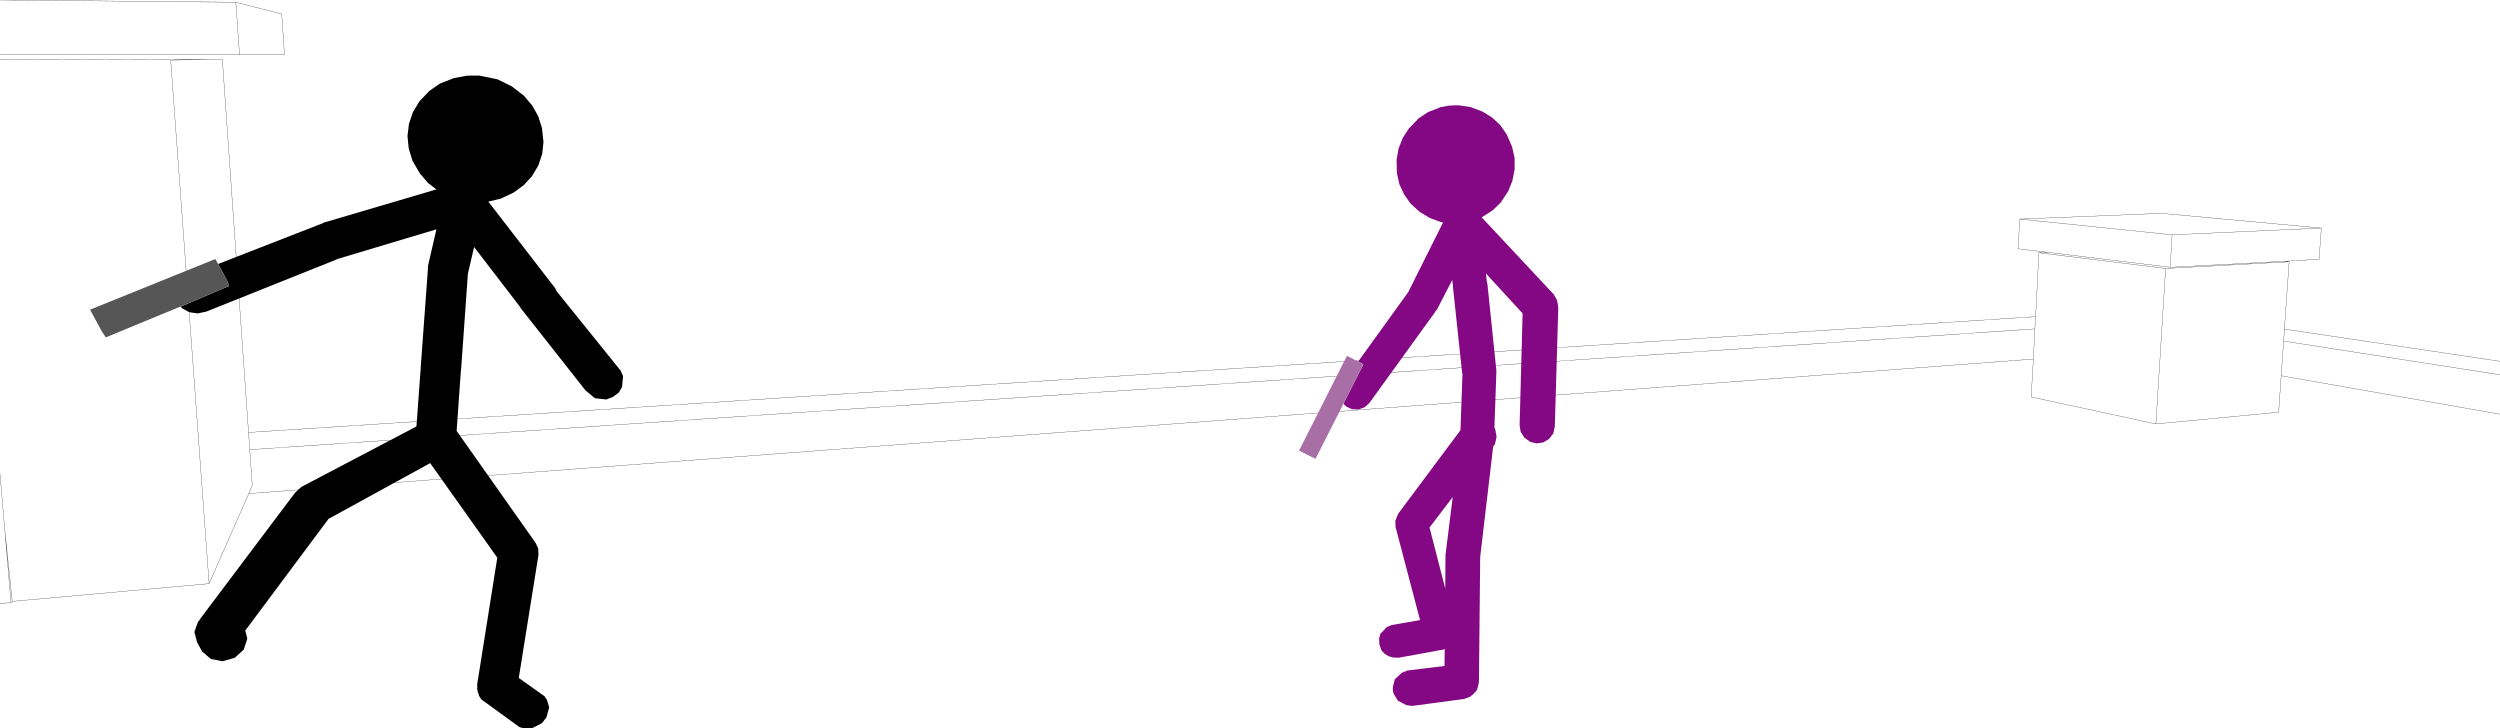 <?xml version="1.0" encoding="UTF-8" standalone="no"?>
<svg xmlns:xlink="http://www.w3.org/1999/xlink" height="145.95px" width="500.95px" xmlns="http://www.w3.org/2000/svg">
  <g transform="matrix(1.0, 0.0, 0.0, 1.0, -1.2, -70.9)">
    <path d="M502.15 143.3 L458.95 136.85 458.8 139.25 502.15 146.0 M458.8 139.25 L458.3 146.2 502.15 153.9 M1.2 82.8 L9.95 82.9 43.2 82.8 45.75 82.75 51.0 157.55 409.1 134.35 409.75 121.55 411.45 121.45 405.6 120.75 405.9 114.8 434.3 113.65 466.35 116.6 465.9 122.85 459.05 123.25 459.9 123.35 458.95 136.85 M408.95 136.8 L51.25 161.0 51.75 168.15 51.05 169.8 408.65 142.85 408.95 136.8 409.1 134.35 M408.65 142.85 L408.2 150.45 433.2 155.85 435.15 124.7 409.75 121.55 M411.45 121.45 L436.05 124.45 436.45 117.95 405.9 114.8 M466.35 116.6 L436.45 117.95 M459.9 123.35 L435.15 124.7 M458.3 146.2 L457.8 153.5 433.2 155.85 M459.05 123.25 L436.05 124.45 M1.2 81.8 L2.75 81.85 49.2 81.85 48.45 71.35 1.2 70.9 M48.45 71.35 L57.65 73.7 58.2 81.85 49.2 81.85 M1.2 165.9 L2.2 177.55 3.65 191.4 43.1 187.85 35.4 82.95 43.2 82.8 M3.65 191.4 L3.4 191.65 1.2 191.85 M2.2 177.55 L3.4 191.65 M51.0 157.55 L51.25 161.0 M51.05 169.8 L43.1 187.85" fill="none" stroke="#000000" stroke-linecap="round" stroke-linejoin="round" stroke-width="0.05"/>
    <path d="M273.35 143.35 L283.3 129.55 283.35 129.5 290.35 115.5 289.8 115.35 287.75 114.6 285.9 113.5 285.55 113.25 283.85 111.7 282.55 109.85 281.6 107.8 281.1 105.55 281.05 102.9 281.45 100.65 282.3 98.5 283.55 96.6 285.15 94.95 285.35 94.7 287.2 93.45 287.5 93.3 289.45 92.55 289.65 92.45 289.95 92.35 291.7 92.05 292.1 92.05 292.5 92.0 293.5 92.0 295.85 92.35 298.25 93.25 300.2 94.45 301.85 96.0 303.15 97.9 304.2 100.35 304.7 102.6 304.7 104.9 304.25 107.15 303.4 109.25 301.9 111.5 300.3 113.05 298.1 114.45 312.55 129.9 313.2 131.05 313.45 132.5 312.75 156.4 312.45 157.75 311.6 158.85 310.45 159.55 309.1 159.75 307.85 159.45 306.65 158.6 305.9 157.4 305.7 156.05 306.3 133.7 298.95 125.7 299.15 127.5 299.25 127.8 301.05 145.2 300.65 156.65 300.8 156.85 301.05 158.15 301.05 158.65 300.75 159.9 300.4 160.4 297.8 182.5 297.55 207.6 297.25 208.9 297.15 209.0 297.1 209.25 296.35 210.05 295.7 210.55 294.6 210.95 284.2 212.35 283.0 212.2 281.3 211.3 280.45 209.9 280.3 209.25 280.3 208.55 280.7 207.0 282.1 205.7 283.25 205.25 290.65 204.35 290.7 200.95 290.45 201.05 281.45 202.7 280.35 202.65 279.45 202.4 278.65 201.9 278.0 201.2 277.6 200.0 277.55 198.85 277.8 197.9 279.1 196.55 280.05 196.15 285.75 195.15 280.95 176.9 280.85 176.65 280.8 175.25 281.25 174.1 281.3 174.05 281.4 173.8 293.85 157.1 294.25 145.85 294.2 145.8 292.35 128.45 292.35 128.25 292.2 127.0 289.1 133.0 288.8 133.3 288.75 133.45 275.6 151.65 274.65 152.5 273.4 152.95 272.15 152.9 272.0 152.85 270.95 152.35 270.4 151.8 274.4 143.9 273.75 143.55 273.35 143.35 M290.85 182.05 L292.3 170.5 287.65 176.6 290.8 188.85 290.85 182.05" fill="#840783" fill-rule="evenodd" stroke="none"/>
    <path d="M44.9 123.8 L65.95 115.6 66.1 115.5 88.65 108.85 86.95 107.55 85.3 105.6 83.85 103.1 83.1 100.65 82.85 98.15 83.15 95.7 83.95 93.35 85.25 91.2 87.25 89.1 89.35 87.65 92.15 86.55 94.55 86.1 95.05 86.05 97.25 86.05 100.9 86.8 103.55 88.1 103.95 88.35 106.2 90.1 107.85 92.05 109.05 94.2 109.8 96.55 110.1 99.35 109.85 101.75 109.05 104.1 107.8 106.2 106.15 108.0 104.1 109.5 101.55 110.7 99.05 111.3 112.45 128.65 112.65 129.15 125.55 145.15 126.05 146.25 125.85 148.45 125.2 149.55 124.0 150.45 122.7 150.95 120.4 150.7 118.5 149.1 105.5 132.6 105.45 132.45 96.2 120.4 94.95 125.8 94.95 125.85 93.6 144.9 93.55 145.2 92.7 157.25 108.5 179.65 109.0 180.7 109.05 180.95 109.1 182.1 105.15 206.75 110.3 210.4 110.8 211.15 111.25 212.65 110.7 214.65 109.8 215.8 107.85 216.8 106.2 216.85 105.3 216.6 97.65 211.05 97.2 210.35 97.05 209.8 96.9 209.55 96.9 209.25 96.8 208.85 96.85 208.6 96.8 208.15 100.85 182.65 87.4 163.7 66.7 175.05 67.05 174.85 50.35 197.25 50.75 198.9 50.05 201.05 48.25 202.7 45.8 203.4 43.45 202.95 41.7 201.45 40.7 199.6 40.45 198.7 40.4 198.6 40.4 198.45 40.15 197.55 40.45 196.7 40.45 196.6 40.55 196.4 40.9 195.45 41.7 194.75 41.1 195.25 41.2 195.05 60.35 169.6 61.6 168.45 61.75 168.4 61.9 168.3 84.65 156.35 85.5 144.7 85.5 144.55 86.95 124.75 86.95 124.25 88.65 116.85 68.8 122.8 68.75 122.85 42.5 133.35 40.8 133.7 39.1 133.45 37.65 132.65 37.4 132.35 39.85 131.3 47.1 128.2 46.7 127.1 44.9 123.8" fill="#000000" fill-rule="evenodd" stroke="none"/>
    <path d="M270.4 151.8 L264.8 162.85 261.5 161.2 271.1 142.2 273.35 143.35 273.75 143.55 274.4 143.9 270.4 151.8" fill="#a86fa7" fill-rule="evenodd" stroke="none"/>
    <path d="M39.85 131.3 L22.4 138.5 21.6 137.3 19.25 132.95 44.35 122.8 44.9 123.8 46.7 127.1 47.1 128.2 39.85 131.3" fill="#565656" fill-rule="evenodd" stroke="none"/>
  </g>
</svg>
